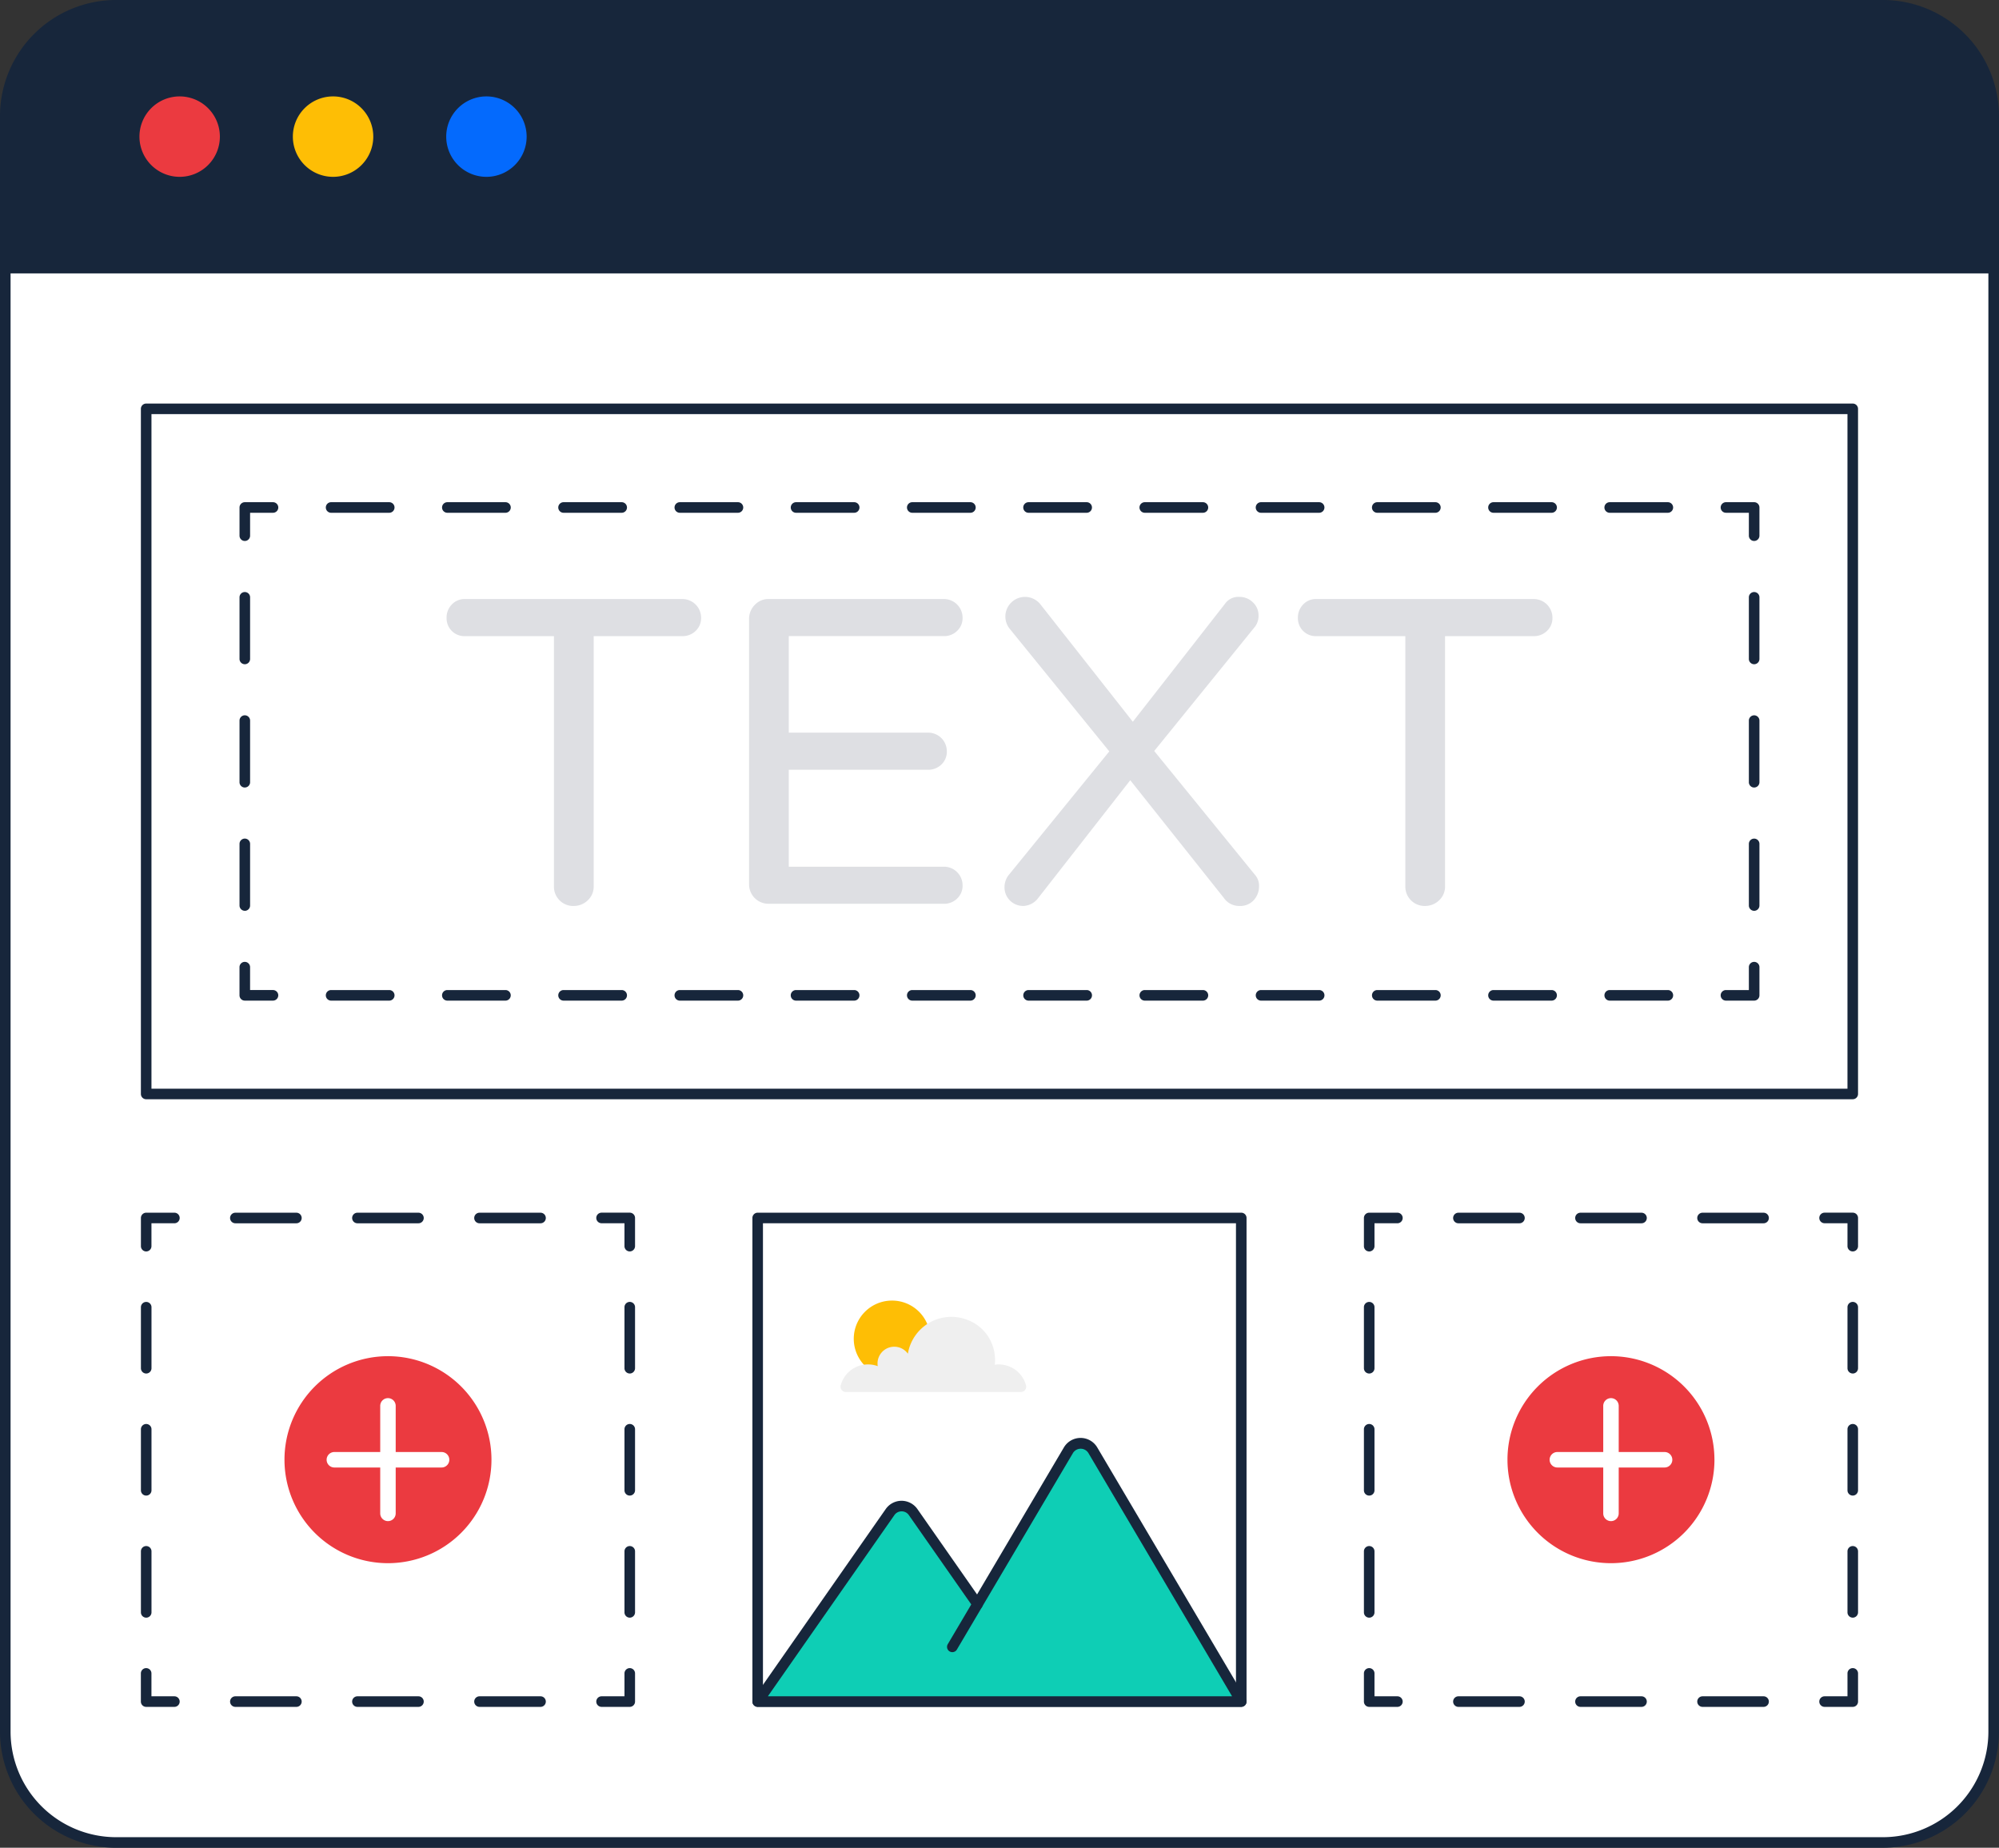<svg id="Group_876" data-name="Group 876" xmlns="http://www.w3.org/2000/svg" xmlns:xlink="http://www.w3.org/1999/xlink" width="214.851" height="198.582" viewBox="0 0 214.851 198.582">
  <rect x="0" y="0" width="214.851" height="198.582" fill="#333333" stroke="none"/>
  <defs>
    <clipPath id="clip-path">
      <rect id="Rectangle_917" data-name="Rectangle 917" width="214.851" height="198.582" fill="none"/>
    </clipPath>
  </defs>
  <g id="Group_875" data-name="Group 875" clip-path="url(#clip-path)">
    <path id="Path_2194" data-name="Path 2194" d="M214.359,32.9V190.2a11.9,11.9,0,0,1-11.9,11.915H12.549A11.913,11.913,0,0,1,.649,190.2V32.9Z" transform="translate(-0.081 -4.099)" fill="#fff"/>
    <path id="Path_2195" data-name="Path 2195" d="M202.378,202.6H12.468A12.489,12.489,0,0,1,0,190.117V32.814a.568.568,0,0,1,.568-.568H214.28a.567.567,0,0,1,.568.568v157.3a12.494,12.494,0,0,1-12.47,12.483M1.136,33.382V190.117a11.351,11.351,0,0,0,11.332,11.347h189.91a11.352,11.352,0,0,0,11.332-11.347V33.382Z" transform="translate(0 -4.018)" fill="#17263b"/>
    <rect id="Rectangle_915" data-name="Rectangle 915" width="51.972" height="51.972" transform="translate(81.436 130.898)" fill="#fff"/>
    <path id="Path_2196" data-name="Path 2196" d="M144.921,201.992H92.948a.568.568,0,0,1-.568-.568V149.451a.568.568,0,0,1,.568-.568h51.973a.568.568,0,0,1,.568.568v51.972a.568.568,0,0,1-.568.568m-51.407-1.136h50.839V150.017H93.514Z" transform="translate(-11.512 -18.553)" fill="#17263b"/>
    <path id="Path_2197" data-name="Path 2197" d="M145.008,204.949H93.036l14.22-20.364a1.515,1.515,0,0,1,2.483,0l6.922,9.9,9.782-16.556a1.515,1.515,0,0,1,2.608,0Z" transform="translate(-11.594 -22.08)" fill="#0eceb5"/>
    <path id="Path_2198" data-name="Path 2198" d="M144.929,205.436H92.955a.568.568,0,0,1-.467-.894l14.221-20.361a2.084,2.084,0,0,1,1.7-.89h0a2.085,2.085,0,0,1,1.706.89l6.413,9.177,9.331-15.8a2.083,2.083,0,0,1,3.586,0l15.962,27.021a.565.565,0,0,1-.486.854M94.045,204.3h49.889l-15.455-26.164a.977.977,0,0,0-1.631,0l-9.78,16.554a.568.568,0,0,1-.468.279.55.55,0,0,1-.487-.242l-6.92-9.9a.929.929,0,0,0-.774-.4h0a.933.933,0,0,0-.775.4Z" transform="translate(-11.513 -21.999)" fill="#17263b"/>
    <path id="Path_2199" data-name="Path 2199" d="M116.845,196.114a.568.568,0,0,1-.489-.857l2.712-4.59a.568.568,0,0,1,.978.578l-2.711,4.59a.564.564,0,0,1-.489.279m96.777-43.068a.568.568,0,0,1-.568-.568v-2.461h-2.461a.568.568,0,0,1,0-1.136h3.029a.568.568,0,0,1,.568.568v3.029a.568.568,0,0,1-.568.568m0,39.359a.569.569,0,0,1-.568-.568v-6.559a.568.568,0,0,1,1.136,0v6.559a.568.568,0,0,1-.568.568m0-13.119a.568.568,0,0,1-.568-.568v-6.559a.568.568,0,0,1,1.136,0v6.559a.569.569,0,0,1-.568.568m0-13.12a.569.569,0,0,1-.568-.568v-6.559a.568.568,0,0,1,1.136,0V165.6a.568.568,0,0,1-.568.568m0,35.826h-3.029a.568.568,0,1,1,0-1.136h2.461v-2.461a.568.568,0,0,1,1.136,0v3.029a.567.567,0,0,1-.568.568m-9.586,0h-6.559a.568.568,0,0,1,0-1.136h6.559a.568.568,0,0,1,0,1.136m-13.119,0h-6.559a.568.568,0,0,1,0-1.136h6.559a.568.568,0,0,1,0,1.136m-13.119,0h-6.559a.568.568,0,1,1,0-1.136H177.8a.568.568,0,1,1,0,1.136m-13.119,0h-3.03a.567.567,0,0,1-.568-.568v-3.029a.568.568,0,0,1,1.136,0v2.461h2.462a.568.568,0,0,1,0,1.136m-3.03-9.588a.568.568,0,0,1-.568-.568v-6.56a.568.568,0,0,1,1.136,0v6.56a.568.568,0,0,1-.568.568m0-13.119a.567.567,0,0,1-.568-.568v-6.559a.568.568,0,0,1,1.136,0v6.559a.567.567,0,0,1-.568.568m0-13.119a.568.568,0,0,1-.568-.568v-6.559a.568.568,0,0,1,1.136,0V165.6a.568.568,0,0,1-.568.568m0-13.119a.567.567,0,0,1-.568-.568v-3.029a.567.567,0,0,1,.568-.568h3.03a.568.568,0,0,1,0,1.136h-2.462v2.461a.568.568,0,0,1-.568.568m42.386-3.027h-6.559a.568.568,0,0,1,0-1.136h6.559a.568.568,0,0,1,0,1.136m-13.119,0h-6.559a.568.568,0,0,1,0-1.136h6.559a.568.568,0,0,1,0,1.136m-13.119,0h-6.559a.568.568,0,1,1,0-1.136H177.8a.568.568,0,1,1,0,1.136" transform="translate(-14.49 -18.553)" fill="#17263b"/>
    <rect id="Rectangle_916" data-name="Rectangle 916" width="183.421" height="73.631" transform="translate(15.711 43.94)" fill="#fff"/>
    <path id="Path_2200" data-name="Path 2200" d="M201.288,124.312H17.867a.568.568,0,0,1-.568-.568V50.114a.568.568,0,0,1,.568-.568H201.288a.568.568,0,0,1,.568.568v73.631a.568.568,0,0,1-.568.566M18.435,123.177H200.72v-72.5H18.435Z" transform="translate(-2.156 -6.174)" fill="#17263b"/>
    <path id="Path_2201" data-name="Path 2201" d="M29.421,107.619h-3.03a.567.567,0,0,1-.568-.568v-3.029a.568.568,0,0,1,1.136,0v2.461h2.462a.568.568,0,1,1,0,1.136m-3.028-9.654a.569.569,0,0,1-.568-.568V90.774a.568.568,0,0,1,1.136,0V97.4a.569.569,0,0,1-.568.568m0-13.25a.569.569,0,0,1-.568-.568V77.524a.568.568,0,0,1,1.136,0v6.623a.569.569,0,0,1-.568.568m0-13.248a.569.569,0,0,1-.568-.568V64.276a.568.568,0,0,1,1.136,0V70.9a.569.569,0,0,1-.568.568m0-13.248a.568.568,0,0,1-.568-.568v-3.03a.569.569,0,0,1,.568-.568h3.03a.568.568,0,0,1,0,1.136H26.961v2.462a.569.569,0,0,1-.568.568m152.946-3.03h-6.248a.568.568,0,1,1,0-1.136h6.248a.568.568,0,0,1,0,1.136m-12.494,0H160.6a.568.568,0,1,1,0-1.136h6.248a.568.568,0,1,1,0,1.136m-12.493,0h-6.248a.568.568,0,0,1,0-1.136h6.248a.568.568,0,1,1,0,1.136m-12.493,0h-6.247a.568.568,0,1,1,0-1.136h6.247a.568.568,0,1,1,0,1.136m-12.493,0h-6.248a.568.568,0,0,1,0-1.136h6.248a.568.568,0,0,1,0,1.136m-12.493,0h-6.248a.568.568,0,0,1,0-1.136h6.248a.568.568,0,0,1,0,1.136m-12.5,0H98.131a.568.568,0,0,1,0-1.136h6.248a.568.568,0,1,1,0,1.136m-12.491,0H85.64a.568.568,0,0,1,0-1.136h6.248a.568.568,0,0,1,0,1.136m-12.493,0H73.148a.568.568,0,0,1,0-1.136h6.247a.568.568,0,0,1,0,1.136m-12.494,0H60.652a.568.568,0,1,1,0-1.136H66.9a.568.568,0,0,1,0,1.136m-12.491,0H48.161a.568.568,0,0,1,0-1.136h6.248a.568.568,0,0,1,0,1.136m-12.493,0H35.668a.568.568,0,0,1,0-1.136h6.248a.568.568,0,0,1,0,1.136m146.7,3.03a.567.567,0,0,1-.568-.568V55.189h-2.462a.568.568,0,1,1,0-1.136h3.03a.569.569,0,0,1,.568.568v3.03a.568.568,0,0,1-.568.568m0,39.748a.568.568,0,0,1-.568-.568V90.776a.568.568,0,1,1,1.136,0V97.4a.569.569,0,0,1-.568.568m0-13.25a.568.568,0,0,1-.568-.568V77.526a.568.568,0,1,1,1.136,0v6.623a.569.569,0,0,1-.568.568m0-13.25a.568.568,0,0,1-.568-.568V64.276a.568.568,0,0,1,1.136,0V70.9a.569.569,0,0,1-.568.568m0,36.152h-3.03a.568.568,0,1,1,0-1.136h2.462v-2.461a.568.568,0,0,1,1.136,0v3.029a.568.568,0,0,1-.568.568m-9.275,0h-6.248a.568.568,0,1,1,0-1.136h6.248a.568.568,0,0,1,0,1.136m-12.5,0H160.6a.568.568,0,1,1,0-1.136h6.248a.568.568,0,1,1,0,1.136m-12.491,0h-6.248a.568.568,0,0,1,0-1.136h6.248a.568.568,0,1,1,0,1.136m-12.493,0h-6.247a.568.568,0,1,1,0-1.136h6.247a.568.568,0,1,1,0,1.136m-12.494,0h-6.248a.568.568,0,0,1,0-1.136h6.248a.568.568,0,1,1,0,1.136m-12.491,0h-6.248a.568.568,0,0,1,0-1.136h6.248a.568.568,0,0,1,0,1.136m-12.5,0H98.131a.568.568,0,0,1,0-1.136h6.248a.568.568,0,1,1,0,1.136m-12.493,0H85.638a.568.568,0,1,1,0-1.136h6.248a.568.568,0,0,1,0,1.136m-12.492,0H73.148a.568.568,0,0,1,0-1.136h6.247a.568.568,0,0,1,0,1.136m-12.494,0H60.652a.568.568,0,1,1,0-1.136H66.9a.568.568,0,0,1,0,1.136m-12.493,0H48.16a.568.568,0,1,1,0-1.136h6.247a.568.568,0,1,1,0,1.136m-12.491,0H35.668a.568.568,0,0,1,0-1.136h6.248a.568.568,0,0,1,0,1.136m172.448-78.74V12.555a11.9,11.9,0,0,0-11.9-11.9H12.552a11.9,11.9,0,0,0-11.9,11.9V28.879Z" transform="translate(-0.081 -0.081)" fill="#17263b"/>
    <path id="Path_2202" data-name="Path 2202" d="M214.283,29.364H.568A.568.568,0,0,1,0,28.8V12.474A12.486,12.486,0,0,1,12.473,0H202.379a12.486,12.486,0,0,1,12.472,12.474V28.8a.569.569,0,0,1-.568.568M1.136,28.229H213.715V12.474A11.351,11.351,0,0,0,202.379,1.136H12.473A11.351,11.351,0,0,0,1.136,12.474Z" fill="#17263b"/>
    <path id="Path_2203" data-name="Path 2203" d="M25.766,16.158a4.322,4.322,0,1,1-4.322-4.322,4.325,4.325,0,0,1,4.322,4.322" transform="translate(-2.134 -1.475)" fill="#eb3a40"/>
    <path id="Path_2204" data-name="Path 2204" d="M44.6,16.158a4.322,4.322,0,1,1-4.322-4.322A4.325,4.325,0,0,1,44.6,16.158" transform="translate(-4.48 -1.475)" fill="#febe05"/>
    <path id="Path_2205" data-name="Path 2205" d="M63.43,16.158a4.322,4.322,0,1,1-4.322-4.322,4.325,4.325,0,0,1,4.322,4.322" transform="translate(-6.827 -1.475)" fill="#046afd"/>
    <path id="Path_2206" data-name="Path 2206" d="M69.841,153.046a.567.567,0,0,1-.568-.568v-2.461H66.812a.568.568,0,0,1,0-1.136h3.03a.568.568,0,0,1,.568.568v3.029a.57.57,0,0,1-.568.568m0,39.359a.568.568,0,0,1-.568-.568v-6.559a.568.568,0,1,1,1.136,0v6.559a.571.571,0,0,1-.568.568m0-13.119a.567.567,0,0,1-.568-.568v-6.559a.568.568,0,1,1,1.136,0v6.559a.571.571,0,0,1-.568.568m0-13.12a.568.568,0,0,1-.568-.568v-6.559a.568.568,0,0,1,1.136,0V165.6a.571.571,0,0,1-.568.568m0,35.826h-3.03a.568.568,0,1,1,0-1.136h2.462v-2.461a.568.568,0,0,1,1.136,0v3.029a.57.57,0,0,1-.568.568m-9.589,0H53.693a.568.568,0,1,1,0-1.136h6.559a.568.568,0,1,1,0,1.136m-13.121,0H40.572a.568.568,0,1,1,0-1.136h6.559a.568.568,0,1,1,0,1.136m-13.119,0H27.453a.568.568,0,1,1,0-1.136h6.559a.568.568,0,1,1,0,1.136m-13.117,0h-3.03a.568.568,0,0,1-.568-.568v-3.029a.568.568,0,0,1,1.136,0v2.461H20.9a.568.568,0,1,1,0,1.136m-3.03-9.588a.569.569,0,0,1-.568-.568v-6.56a.568.568,0,0,1,1.136,0v6.56a.568.568,0,0,1-.568.568m0-13.119a.568.568,0,0,1-.568-.568v-6.559a.568.568,0,0,1,1.136,0v6.559a.567.567,0,0,1-.568.568m0-13.119a.569.569,0,0,1-.568-.568v-6.559a.568.568,0,0,1,1.136,0V165.6a.568.568,0,0,1-.568.568m0-13.119a.568.568,0,0,1-.568-.568v-3.029a.568.568,0,0,1,.568-.568H20.9a.568.568,0,0,1,0,1.136H18.434v2.461a.568.568,0,0,1-.568.568m42.386-3.027H53.693a.568.568,0,1,1,0-1.136h6.559a.568.568,0,1,1,0,1.136m-13.121,0H40.572a.568.568,0,1,1,0-1.136h6.559a.568.568,0,1,1,0,1.136m-13.119,0H27.453a.568.568,0,1,1,0-1.136h6.559a.568.568,0,1,1,0,1.136" transform="translate(-2.156 -18.553)" fill="#17263b"/>
    <path id="Path_2207" data-name="Path 2207" d="M68.48,106.5a2.072,2.072,0,0,1-2.111-2.111V77.5H56.8a1.917,1.917,0,0,1-1.97-1.97,2,2,0,0,1,.561-1.43,1.869,1.869,0,0,1,1.409-.587H80.165a2.006,2.006,0,0,1,2.02,2.017,1.883,1.883,0,0,1-.587,1.409,1.99,1.99,0,0,1-1.433.56H70.642v26.889a2,2,0,0,1-.634,1.5,2.144,2.144,0,0,1-1.528.607m20.972-.233a2.087,2.087,0,0,1-2.111-2.111V75.668a2.11,2.11,0,0,1,.611-1.523,1.99,1.99,0,0,1,1.5-.634h18.816a2.006,2.006,0,0,1,2.02,2.017,1.867,1.867,0,0,1-.587,1.409,1.989,1.989,0,0,1-1.433.56H91.61V87.871h14.97a2,2,0,0,1,2.016,2.016,1.878,1.878,0,0,1-.583,1.409,2.007,2.007,0,0,1-1.433.565H91.61v10.417h16.659a2,2,0,0,1,2.02,2.016,1.881,1.881,0,0,1-.587,1.41,1.992,1.992,0,0,1-1.433.56Zm27.313.233a1.994,1.994,0,0,1-1.97-1.97,2.143,2.143,0,0,1,.42-1.313l10.843-13.327L115.312,76.655a2.114,2.114,0,0,1-.424-1.314,2.113,2.113,0,0,1,3.8-1.217l9.9,12.576,9.9-12.67a1.751,1.751,0,0,1,1.55-.749,2.039,2.039,0,0,1,1.454.584A1.917,1.917,0,0,1,142.1,75.3a1.954,1.954,0,0,1-.374,1.173L130.886,89.842l10.843,13.327a1.752,1.752,0,0,1,.424,1.219,2.175,2.175,0,0,1-.564,1.481,1.967,1.967,0,0,1-1.547.629,2.009,2.009,0,0,1-1.691-.889L128.311,92.984l-9.9,12.669a2.084,2.084,0,0,1-1.642.844m43.218,0a2.072,2.072,0,0,1-2.111-2.111V77.5H148.3a1.915,1.915,0,0,1-1.97-1.97,2,2,0,0,1,.56-1.43,1.87,1.87,0,0,1,1.409-.587h23.368a2.006,2.006,0,0,1,2.02,2.017,1.883,1.883,0,0,1-.587,1.409,1.989,1.989,0,0,1-1.433.56h-9.523v26.889a2,2,0,0,1-.634,1.5,2.137,2.137,0,0,1-1.525.607" transform="translate(-6.832 -9.132)" fill="#dedfe3"/>
    <path id="Path_2208" data-name="Path 2208" d="M57.175,177.632A11.123,11.123,0,1,1,46.044,166.5a11.123,11.123,0,0,1,11.131,11.131" transform="translate(-4.353 -20.748)" fill="#eb3a40"/>
    <path id="Path_2209" data-name="Path 2209" d="M47.516,184.872a.832.832,0,0,1-.832-.832V172.515a.832.832,0,1,1,1.663,0V184.04a.832.832,0,0,1-.832.832" transform="translate(-5.818 -21.394)" fill="#fff"/>
    <path id="Path_2210" data-name="Path 2210" d="M52.458,179.93H40.934a.832.832,0,0,1,0-1.664H52.458a.832.832,0,0,1,0,1.664" transform="translate(-4.997 -22.215)" fill="#fff"/>
    <path id="Path_2211" data-name="Path 2211" d="M207.333,177.632A11.123,11.123,0,1,1,196.2,166.5a11.123,11.123,0,0,1,11.131,11.131" transform="translate(-23.065 -20.748)" fill="#eb3a40"/>
    <path id="Path_2212" data-name="Path 2212" d="M197.677,184.872a.832.832,0,0,1-.832-.832V172.515a.832.832,0,1,1,1.663,0V184.04a.833.833,0,0,1-.832.832" transform="translate(-24.53 -21.394)" fill="#fff"/>
    <path id="Path_2213" data-name="Path 2213" d="M202.617,179.93H191.093a.832.832,0,0,1,0-1.664h11.524a.832.832,0,0,1,0,1.664" transform="translate(-23.709 -22.215)" fill="#fff"/>
    <path id="Path_2214" data-name="Path 2214" d="M113.041,163.782a4.108,4.108,0,1,1-4.108-4.108,4.095,4.095,0,0,1,4.108,4.108" transform="translate(-13.063 -19.898)" fill="#febe05"/>
    <path id="Path_2215" data-name="Path 2215" d="M122.591,169.747a.565.565,0,0,0,.547-.7,3.035,3.035,0,0,0-2.943-2.263,2.955,2.955,0,0,0-.418.031,2.854,2.854,0,0,0,.023-.314,4.574,4.574,0,0,0-3.035-4.531,4.734,4.734,0,0,0-6.326,3.664,1.8,1.8,0,0,0-3.263,1.057,1.381,1.381,0,0,0,.025.281,2.924,2.924,0,0,0-1.05-.186,3.031,3.031,0,0,0-2.937,2.263.566.566,0,0,0,.547.7h18.829Z" transform="translate(-12.86 -20.148)" fill="#efefef"/>
  </g>
</svg>
